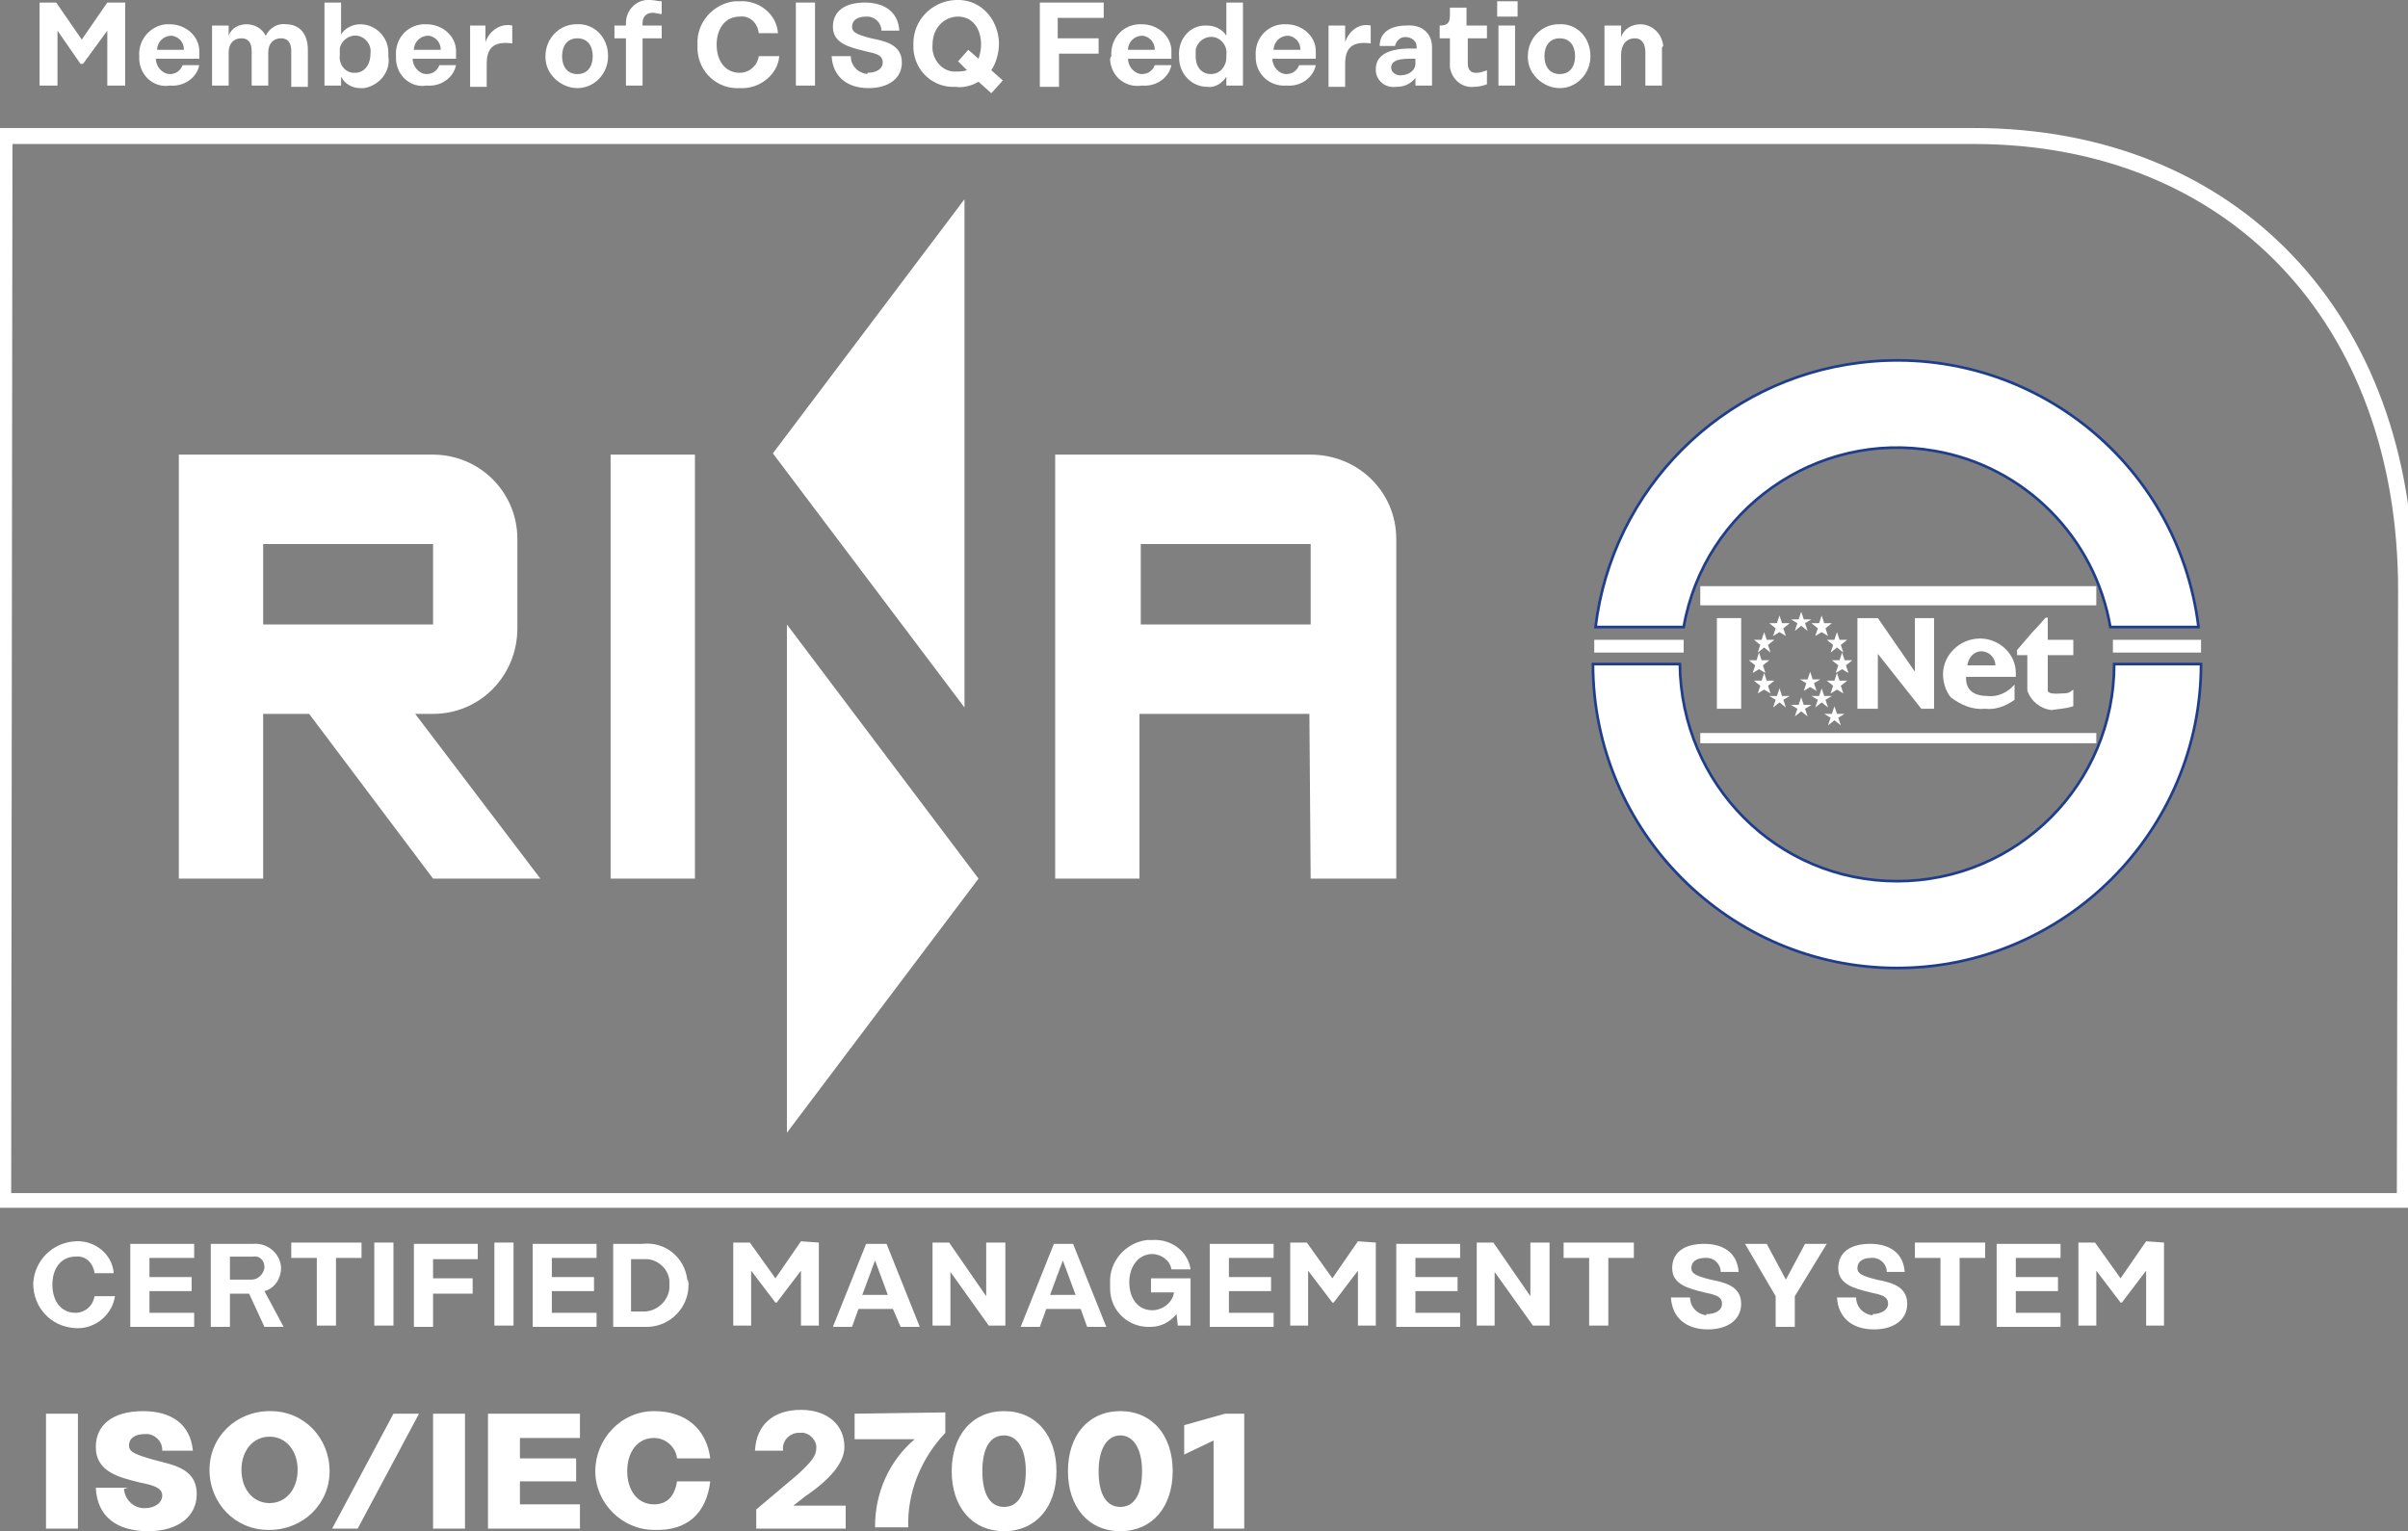 <?xml version="1.0" encoding="utf-8"?>
<!-- Generator: Adobe Illustrator 28.1.0, SVG Export Plug-In . SVG Version: 6.00 Build 0)  -->
<svg version="1.1" id="Grupo_4894" xmlns="http://www.w3.org/2000/svg" xmlns:xlink="http://www.w3.org/1999/xlink" x="0px" y="0px"
	 viewBox="0 0 188.5 119.9" style="enable-background:new 0 0 188.5 119.9;" xml:space="preserve">
<rect x="0" y="0" width="188.5" height="119.9" fill="#808080" stroke="none"/>
<style type="text/css">
	.st0{clip-path:url(#SVGID_00000044173988547713723140000016203215034730418325_);}
	.st1{fill:#FFFFFF;stroke:#FFFFFF;stroke-width:0.75;}
	.st2{fill:#FFFFFF;}
	.st3{fill-rule:evenodd;clip-rule:evenodd;fill:#FFFFFF;}
	.st4{fill:#FFFFFF;stroke:#1E3D8C;stroke-width:0.21;stroke-miterlimit:3.864;}
</style>
<g>
	<defs>
		<rect id="SVGID_1_" y="0" width="188.5" height="119.9"/>
	</defs>
	<clipPath id="SVGID_00000026863289108733728330000012326180487584149648_">
		<use xlink:href="#SVGID_1_"  style="overflow:visible;"/>
	</clipPath>
	<g id="Grupo_4893" style="clip-path:url(#SVGID_00000026863289108733728330000012326180487584149648_);">
		<path id="Trazado_9551" class="st1" d="M0.6,10.9h153.9c20.1,0,33.6,14.2,33.6,35.3l-0.1,47.6H0.5L0.6,10.9z M0.5,94.2L0.5,94.2
			l187.5,0v0h0.5l0.1-48c0-21.4-13.7-35.8-34.1-35.8H0.1L0,94.2H0.5z"/>
		<path id="Trazado_9552" class="st2" d="M75.5,15.6l-15,19.9l15,19.9V15.6z M61.6,88.7l15-19.9l-15-19.9L61.6,88.7z"/>
		<path id="Trazado_9553" class="st2" d="M102.6,68.8h6.7V42.2c0-3.7-3-6.6-6.7-6.6H82.6v33.2h6.6V55.9h13.3L102.6,68.8z
			 M102.6,48.9H89.3v-6.3h13.3V48.9z M47.8,68.8h6.6V35.6h-6.6V68.8z M42.3,68.8l-9.8-12.9h1.4c3.7,0,6.6-3,6.6-6.7v-7
			c0-3.7-3-6.6-6.6-6.6c0,0,0,0,0,0H14v33.2h6.6V55.9h3.6l9.7,12.9H42.3z M20.6,42.6h13.3v6.3H20.6V42.6z"/>
		<rect id="Rectángulo_3047" x="133.1" y="45.9" class="st2" width="31" height="1.5"/>
		<rect id="Rectángulo_3048" x="133.1" y="57.4" class="st2" width="31" height="0.8"/>
		<rect id="Rectángulo_3049" x="124.8" y="50.1" class="st2" width="7" height="1"/>
		<rect id="Rectángulo_3050" x="165.4" y="50.1" class="st2" width="6.9" height="1"/>
		<path id="Trazado_9554" class="st2" d="M134.4,55.5l0-7.1h1.9v7.1"/>
		<path id="Trazado_9555" class="st2" d="M145.4,55.5v-7.1h1.6l2.9,4.2v-4.2h1.5v7.1h-1l-3.4-4.3l0,4.3"/>
		<path id="Trazado_9556" class="st3" d="M157.7,53.6l0,1.2c-0.7,0.5-1.5,0.8-2.3,0.7c-1,0.1-1.9-0.3-2.7-0.9
			c-0.4-0.5-0.6-1.2-0.6-1.8c0-1.5,1.3-2.8,2.9-2.8c1.5,0,2.8,1.2,2.8,2.7c0,0.1,0,0.2,0,0.3h-3.9c0,0.4,0,1.5,1.7,1.5
			C156.4,54.6,157.2,54.2,157.7,53.6 M156.2,52.1c0-0.6-0.5-1.1-1.1-1.1c-0.6,0-1,0.5-1.1,1.1L156.2,52.1z"/>
		<path id="Trazado_9557" class="st2" d="M162.3,50.1v1.2h-2c0,0,0,2.3,0,2.7c0,0.1-0.1,0.4,1.1,0.3c0.6,0,0.6-0.1,0.9-0.3v1.3
			c-0.6,0.2-1.1,0.2-1.7,0.3c-0.9-0.1-1.6-0.7-1.9-1.5v-2.8h-0.8l0-0.4c0,0,0.6-0.7,1.2-1.4c0.4-0.4,1-1.1,1-1.1c0,0,0.2-0.1,0.2,0
			c0,0,0,1.7,0,1.7"/>
		<path id="Trazado_9558" class="st2" d="M138.6,54.3l-0.5-0.3l-0.5,0.3l0.2-0.6l-0.5-0.4h0.6l0.2-0.6l0.2,0.6h0.6l-0.5,0.4"/>
		<path id="Trazado_9559" class="st2" d="M138.2,52.7l-0.5-0.3l-0.5,0.3l0.2-0.6l-0.5-0.4h0.6l0.2-0.6l0.2,0.6h0.6l-0.5,0.4"/>
		<path id="Trazado_9560" class="st2" d="M138.6,51.1l-0.5-0.4l-0.5,0.4l0.2-0.6l-0.5-0.4h0.6l0.2-0.6l0.2,0.6h0.6l-0.5,0.4"/>
		<path id="Trazado_9561" class="st2" d="M139.8,49.8l-0.5-0.3l-0.5,0.3l0.2-0.6l-0.5-0.4h0.6l0.2-0.6l0.2,0.6h0.6l-0.5,0.4"/>
		<path id="Trazado_9562" class="st2" d="M141.5,49.4l-0.5-0.4l-0.5,0.4l0.2-0.6l-0.5-0.3h0.6l0.2-0.6l0.2,0.6h0.6l-0.5,0.3"/>
		<path id="Trazado_9563" class="st2" d="M139.8,55.4l-0.5-0.4l-0.5,0.4l0.2-0.6l-0.5-0.3h0.6l0.2-0.6l0.2,0.6h0.6l-0.5,0.3"/>
		<path id="Trazado_9564" class="st2" d="M141.5,56.1l-0.5-0.4l-0.5,0.4l0.2-0.6l-0.5-0.3h0.6l0.2-0.6l0.2,0.6h0.6l-0.5,0.3"/>
		<path id="Trazado_9565" class="st2" d="M143.3,54.3l0.5-0.3l0.5,0.3l-0.2-0.6l0.5-0.4H144l-0.2-0.6l-0.2,0.6H143l0.5,0.4"/>
		<path id="Trazado_9566" class="st2" d="M143.7,52.7l0.5-0.3l0.5,0.3l-0.2-0.6l0.5-0.4h-0.6l-0.2-0.6l-0.2,0.6h-0.6l0.5,0.4"/>
		<path id="Trazado_9567" class="st2" d="M143.3,51.1l0.5-0.4l0.5,0.4l-0.2-0.6l0.5-0.4H144l-0.2-0.6l-0.2,0.6H143l0.5,0.4"/>
		<path id="Trazado_9568" class="st2" d="M142.1,49.8l0.5-0.3l0.5,0.3l-0.2-0.6l0.5-0.4h-0.6l-0.2-0.6l-0.2,0.6h-0.6l0.5,0.4"/>
		<path id="Trazado_9569" class="st2" d="M142.1,55.4l0.5-0.4l0.5,0.4l-0.2-0.6l0.5-0.3h-0.6l-0.2-0.6l-0.2,0.6h-0.6l0.5,0.3"/>
		<path id="Trazado_9570" class="st2" d="M141.2,54.1l0.5-0.3l0.5,0.3l-0.2-0.6l0.5-0.3h-0.6l-0.2-0.6l-0.2,0.6h-0.6l0.5,0.3"/>
		<path id="Trazado_9571" class="st2" d="M143.1,56.8l0.5-0.4l0.5,0.4l-0.2-0.6l0.5-0.3h-0.6l-0.2-0.6l-0.2,0.6h-0.6l0.5,0.3"/>
		<path id="Trazado_9572" class="st2" d="M131.8,49.1c1.6-9.2,10.4-15.4,19.6-13.8c7.1,1.2,12.6,6.8,13.8,13.8h6.9
			c-1.6-13.1-13.5-22.3-26.5-20.7c-10.8,1.3-19.4,9.9-20.7,20.7"/>
		<path id="Trazado_9573" class="st2" d="M131.8,49.1c1.6-9.2,10.4-15.4,19.6-13.8c7.1,1.2,12.6,6.8,13.8,13.8h6.9
			c-1.6-13.1-13.5-22.3-26.5-20.7c-10.8,1.3-19.4,9.9-20.7,20.7H131.8z"/>
		<path id="Trazado_9574" class="st4" d="M131.8,49.1c1.6-9.2,10.4-15.4,19.6-13.8c7.1,1.2,12.6,6.8,13.8,13.8h6.9
			c-1.6-13.1-13.5-22.3-26.5-20.7c-10.8,1.3-19.4,9.9-20.7,20.7H131.8z"/>
		<path id="Trazado_9575" class="st2" d="M165.5,52c0,9.4-7.6,17-17,17c-9.4,0-16.9-7.6-17-17h-6.8c0,13.1,10.7,23.8,23.8,23.8
			c13.1,0,23.8-10.7,23.8-23.8"/>
		<path id="Trazado_9576" class="st2" d="M165.5,52c0,9.4-7.6,17-17,17c-9.4,0-16.9-7.6-17-17h-6.8c0,13.1,10.7,23.8,23.8,23.8
			c13.1,0,23.8-10.7,23.8-23.8H165.5z"/>
		<path id="Trazado_9577" class="st4" d="M165.5,52c0,9.4-7.6,17-17,17c-9.4,0-16.9-7.6-17-17h-6.8c0,13.1,10.7,23.8,23.8,23.8
			c13.1,0,23.8-10.7,23.8-23.8H165.5z"/>
		<path id="Trazado_9578" class="st2" d="M131.7,40.5c0-0.1,0.1-0.1,0.2-0.1c0,0,0,0,0,0c0.1,0.1,0.2,0.3,0.2,0.6
			c0,0.3-0.1,0.6-0.3,0.9c-0.2,0.4-0.6,0.7-1,0.8c-0.4,0.1-0.9,0.1-1.2-0.2c-0.4-0.2-0.7-0.6-0.8-1.1c-0.2-0.8,0.2-1.6,0.9-2
			c0.1-0.1,0.2-0.1,0.2-0.1c0.1,0,0.2,0.1,0.3,0.1c0,0,0.1,0.1,0.1,0.1c0.1,0.1,0.1,0.2,0.1,0.3c0,0-0.1,0.1-0.1,0.1
			c-0.1,0-0.2,0-0.3,0c-0.3,0-0.6,0.1-0.7,0.4c-0.1,0.2-0.2,0.5,0,0.8c0.1,0.3,0.4,0.6,0.6,0.7c0.3,0.2,0.7,0.3,1,0.3
			c0.3,0,0.5-0.2,0.6-0.4c0.2-0.2,0.2-0.6,0.1-0.8c0-0.1,0-0.2,0-0.2C131.7,40.6,131.7,40.5,131.7,40.5"/>
		<path id="Trazado_9579" class="st2" d="M133.7,37.1l0.5,0.6c0.1,0.1,0.2,0.2,0.3,0.2c0.1,0,0.3-0.1,0.4-0.2
			c0.1-0.1,0.2-0.2,0.3-0.4c0.1-0.1,0.1-0.2,0.1-0.4c0-0.1,0-0.1,0.1-0.2c0.1-0.1,0.1-0.1,0.2,0c0,0,0,0,0,0c0,0,0.1,0.1,0.1,0.2
			c0,0.1,0.1,0.1,0.1,0.2c0,0.1,0,0.1-0.1,0.2l-1.6,1.5c0,0-0.1,0.1-0.1,0.1c0,0-0.1,0-0.1,0c0,0,0-0.1,0-0.1l0,0c0,0,0-0.1,0-0.1
			c0,0,0-0.1-0.1-0.1c0,0,0,0,0-0.1c0,0-0.1-0.1-0.1-0.1l-1.3-1.4c0,0,0,0-0.1-0.1s0,0,0,0c0,0-0.1-0.1-0.1-0.1c0,0-0.1,0-0.1,0l0,0
			c-0.1,0-0.1,0-0.1,0c0,0,0-0.1,0-0.1c0,0,0-0.1,0.1-0.1l1.6-1.4c0.1-0.1,0.2-0.1,0.2-0.1c0.1,0,0.1,0.1,0.2,0.2
			c0.1,0,0.1,0.1,0.1,0.1c0.1,0.1,0.1,0.2,0,0.3c-0.1,0-0.2,0.1-0.2,0c-0.1,0-0.2,0-0.3,0c-0.1,0.1-0.3,0.2-0.4,0.3
			c-0.1,0.1-0.2,0.2-0.2,0.3c0,0.1,0,0.1,0.1,0.2l0.5,0.5l0.5-0.5c0.1-0.1,0.1-0.1,0.1-0.2c0-0.1,0-0.1,0.1-0.2c0,0,0.1,0,0.1,0
			c0.1,0,0.1,0.1,0.2,0.2c0.1,0.1,0.1,0.1,0.2,0.2c0,0,0,0.1,0,0.1c0,0-0.1,0.1-0.2,0c-0.1,0-0.2,0-0.2,0.1"/>
		<path id="Trazado_9580" class="st3" d="M138,34.1l0.3,0.4c0,0,0,0,0,0.1c0,0,0,0.1,0.1,0.1l0.1,0.1c0,0,0,0.1,0.1,0.1
			c0,0,0.1,0,0.1,0h0c0.1,0,0.1,0,0.1,0.1c0,0,0,0.1,0,0.1c0,0,0,0.1-0.1,0.1l-0.6,0.4c-0.1,0-0.1,0.1-0.2,0.1c-0.1,0-0.1,0-0.2-0.1
			c0,0,0-0.1,0-0.1l0,0c0,0,0-0.1,0-0.1c0,0,0-0.1,0-0.1c0,0,0,0,0,0s0-0.1,0-0.1l-1-1.6c0,0,0-0.1-0.1-0.1l0,0c0,0,0-0.1-0.1-0.1
			c0,0-0.1,0-0.1,0h-0.1c-0.1,0-0.1,0-0.1-0.1c0,0,0-0.1,0-0.1c0,0,0-0.1,0.1-0.1l1.4-0.8c0.2-0.1,0.4-0.2,0.7-0.2
			c0.3,0,0.5,0.1,0.6,0.3c0.1,0.2,0.1,0.4,0.1,0.5c0,0.2-0.1,0.3-0.2,0.5c0.4,0.1,0.7,0.3,1.1,0.6c0.1,0,0.1,0.1,0.2,0.1
			c0.1,0,0.1,0,0.2,0c0,0,0.1,0,0.1,0.1c0,0,0,0.1,0,0.2c-0.1,0-0.1,0.1-0.2,0.1l-0.5,0.3c-0.1,0-0.1,0.1-0.2,0.1
			c-0.1,0-0.2,0-0.2,0c0,0,0,0,0-0.1c0,0,0-0.1,0-0.1c0,0,0-0.1,0-0.1c-0.1-0.1-0.1-0.1-0.2-0.2c-0.2-0.2-0.5-0.3-0.8-0.4
			C138.3,33.9,138.1,33.9,138,34.1 M137.4,33l0.5,0.8c0.6-0.4,0.7-0.7,0.5-1.1c-0.1-0.1-0.2-0.2-0.3-0.2c-0.2,0-0.3,0-0.5,0.1
			c-0.1,0-0.2,0.1-0.2,0.2C137.3,32.8,137.3,32.9,137.4,33"/>
		<path id="Trazado_9581" class="st2" d="M143.7,30.4l0.5,2c0,0.1,0,0.2,0.1,0.2c0,0,0.1,0.1,0.1,0.1l0,0c0.1,0,0.1,0,0.1,0.1
			c0,0,0,0.1,0,0.1c0,0-0.1,0.1-0.1,0.1l-0.6,0.1c-0.1,0-0.2,0.1-0.3,0.1c-0.1,0-0.1,0-0.1-0.1c0-0.1,0-0.1,0-0.1l0,0
			c0,0,0.1-0.1,0.1-0.1c0,0,0-0.1,0-0.1c0,0,0,0,0-0.1c0,0,0-0.1,0-0.1l-0.5-2c0,0,0-0.1,0-0.1c0,0-0.1,0-0.1,0
			c-0.2,0-0.3,0.2-0.4,0.3c0,0.1-0.1,0.1-0.1,0.2c0,0-0.1,0-0.1,0.1c0,0-0.1,0-0.1,0c0,0-0.1-0.1-0.1-0.1c0-0.1,0-0.3,0-0.4
			c0-0.1,0-0.1,0-0.2c0,0,0.1-0.1,0.1-0.1l2.2-0.6c0.1,0,0.1,0,0.2,0c0,0.1,0.1,0.1,0.1,0.2c0,0.1,0.1,0.1,0.1,0.2c0,0,0,0.1,0,0.1
			c0,0-0.1,0.1-0.1,0.1c0,0-0.1,0-0.1,0c0,0-0.1-0.1-0.2-0.1c-0.1-0.1-0.3-0.1-0.5,0C143.7,30.2,143.7,30.3,143.7,30.4
			C143.7,30.4,143.7,30.4,143.7,30.4"/>
		<path id="Trazado_9582" class="st2" d="M148.6,31.9c0,0.1,0,0.2,0,0.2c0,0,0.1,0.1,0.1,0.1l0,0c0.1,0,0.1,0.1,0.1,0.1
			c0,0,0,0.1,0,0.1c0,0-0.1,0-0.1,0l-0.6,0c-0.2,0-0.3,0-0.3,0c-0.1,0-0.2-0.1-0.2-0.1c0-0.1,0-0.1,0.1-0.1l0,0
			c0.1,0,0.1-0.1,0.1-0.2c0,0,0,0,0-0.1c0,0,0-0.1,0-0.1l-0.1-1.9c0,0,0-0.1,0-0.1s0-0.1,0-0.1c0,0,0-0.1,0-0.1c0,0-0.1,0-0.1-0.1
			l0,0c-0.1,0-0.1-0.1-0.1-0.1c0-0.1,0-0.1,0.1-0.1c0.1,0,0.2,0,0.3,0l0.6,0c0,0,0.1,0,0.1,0c0,0,0.1,0.1,0.1,0.1
			c0,0.1,0,0.1-0.1,0.1l0,0c0,0-0.1,0-0.1,0.1c0,0,0,0.1,0,0.1c0,0,0,0,0,0.1c0,0,0,0.1,0,0.1"/>
		<path id="Trazado_9583" class="st2" d="M152.7,31.5l-0.2,0.8c0,0.1,0,0.2,0,0.3c0,0,0,0.1,0.1,0.1l0,0c0,0,0.1,0.1,0.1,0.1
			c0,0,0,0.1-0.1,0.1c0,0-0.1,0-0.1,0l-0.7-0.2c-0.1,0-0.1,0-0.2-0.1c-0.1,0-0.1-0.1-0.1-0.2c0-0.1,0.1-0.1,0.1-0.1l0,0
			c0,0,0.1,0,0.1,0c0,0,0-0.1,0-0.1c0,0,0,0,0-0.1c0,0,0-0.1,0-0.1l0.5-1.8c0,0,0-0.1,0-0.1s0-0.1,0-0.1c0,0,0-0.1,0-0.1
			c0,0,0-0.1-0.1-0.1l0,0c0,0-0.1-0.1,0-0.1c0,0,0-0.1,0.1-0.1c0,0,0.1,0,0.1,0l1.9,0.5c0.1,0,0.2,0.1,0.2,0.1c0,0.1,0,0.2,0,0.3
			c0,0.1,0,0.2,0,0.2c0,0.1-0.1,0.1-0.2,0.1c0,0-0.1-0.1-0.1-0.2c-0.1-0.1-0.1-0.2-0.2-0.3c-0.1-0.1-0.3-0.1-0.4-0.2
			c-0.1,0-0.2-0.1-0.4,0c-0.1,0-0.1,0.1-0.1,0.2l-0.2,0.8l0.7,0.2c0.1,0,0.2,0,0.2,0c0,0,0.1,0,0.2,0c0.1,0,0.1,0.1,0.1,0.3
			c0,0.1-0.1,0.2-0.1,0.3c0,0-0.1,0.1-0.1,0c0,0-0.1,0-0.1-0.1c0-0.1-0.1-0.1-0.2-0.1"/>
		<path id="Trazado_9584" class="st2" d="M157.2,33.9c0,0.1-0.1,0.1-0.1,0.2c0,0,0,0.1,0.1,0.1l0,0c0,0,0,0.1,0,0.1
			c0,0-0.1,0.1-0.1,0.1c0,0-0.1,0-0.1,0l-0.5-0.3c-0.2-0.1-0.3-0.1-0.3-0.2c-0.1,0-0.1-0.1-0.1-0.2c0-0.1,0.1-0.1,0.1-0.1l0,0
			c0.1,0,0.2,0,0.2-0.1l0,0c0,0,0-0.1,0-0.1l0.8-1.7c0,0,0-0.1,0-0.1l0-0.1c0,0,0-0.1,0-0.1c0,0,0-0.1,0-0.1l0,0c0,0,0-0.1,0-0.1
			c0,0,0.1-0.1,0.1-0.1c0.1,0,0.2,0.1,0.3,0.1l0.6,0.3c0,0,0.1,0.1,0.1,0.1c0,0,0,0.1,0,0.1c0,0-0.1,0.1-0.1,0.1h0c0,0-0.1,0-0.1,0
			c0,0-0.1,0.1-0.1,0.1c0,0,0,0,0,0.1c0,0,0,0.1,0,0.1"/>
		<path id="Trazado_9585" class="st2" d="M161,35.1l-0.5,0.6c-0.1,0.2-0.2,0.3-0.1,0.3s0.1,0.2,0.3,0.3c0.1,0.1,0.3,0.2,0.4,0.3
			c0.1,0,0.3,0,0.4,0c0.1,0,0.1,0,0.2,0c0.1,0,0.1,0.1,0,0.2c0,0,0,0,0,0c-0.1,0.1-0.1,0.1-0.2,0.2c0,0-0.1,0.1-0.2,0.1
			c-0.1,0-0.1,0-0.2-0.1l-1.8-1.3c0,0-0.1-0.1-0.1-0.1c0,0,0-0.1,0-0.1c0,0,0.1-0.1,0.1,0l0.1,0c0,0,0.1,0,0.1,0c0,0,0.1,0,0.1-0.1
			c0,0,0,0,0,0c0,0,0-0.1,0.1-0.1l1.1-1.5c0,0,0-0.1,0.1-0.1s0,0,0-0.1c0,0,0-0.1,0.1-0.1c0,0,0-0.1,0-0.1l0,0c0,0,0-0.1,0-0.1
			c0,0,0.1-0.1,0.1-0.1c0,0,0.1,0,0.1,0l1.7,1.3c0.1,0.1,0.1,0.1,0.1,0.2c0,0.1-0.1,0.2-0.1,0.2c0,0.1-0.1,0.1-0.1,0.1
			c-0.1,0.1-0.2,0.1-0.2,0.1c-0.1-0.1-0.1-0.1-0.1-0.2c0-0.1,0-0.2-0.1-0.3c-0.1-0.1-0.2-0.2-0.3-0.3c-0.1-0.1-0.2-0.1-0.3-0.2
			c-0.1,0-0.1,0-0.2,0.1l-0.4,0.5l0.6,0.4c0.1,0,0.1,0.1,0.2,0.1c0.1,0,0.1,0,0.2,0c0,0,0.1,0.1,0.1,0.1c0,0.1-0.1,0.2-0.1,0.2
			c-0.1,0.1-0.2,0.2-0.2,0.2c0,0-0.1,0-0.1,0c0,0-0.1-0.1-0.1-0.2c0-0.1-0.1-0.1-0.1-0.2"/>
		<path id="Trazado_9586" class="st3" d="M165.7,37.3l0.8,1.1c0.3,0.4,0.5,0.8,0.4,1.3c0,0.4-0.3,0.8-0.6,1
			c-0.6,0.5-1.6,0.5-2.1-0.2c0,0-0.1-0.1-0.1-0.2l-0.9-1.2c-0.1-0.1-0.1-0.2,0-0.2c0,0,0.1,0,0.2,0l0,0c0,0,0.1,0,0.1,0
			c0,0,0.1,0,0.1-0.1l0.1-0.1l0.1-0.1c0,0,0,0,0.1,0l1.3-0.9c0,0,0,0,0.1,0c0,0,0.1,0,0.1-0.1l0.1-0.1c0,0,0.1,0,0.1-0.1
			c0,0,0-0.1,0-0.1l0,0c0-0.1,0-0.1,0.1-0.1C165.6,37.2,165.7,37.2,165.7,37.3 M165.7,38.4l-1.5,1.1c-0.1,0.1-0.2,0.1-0.2,0.2
			c0,0.1,0,0.2,0.1,0.3c0.2,0.2,0.4,0.4,0.7,0.4c0.3,0,0.7-0.1,0.9-0.3c0.3-0.2,0.5-0.5,0.6-0.8c0.1-0.3,0-0.6-0.2-0.9
			c-0.1-0.1-0.1-0.2-0.2-0.2S165.9,38.3,165.7,38.4"/>
		<path id="Trazado_9587" class="st3" d="M128.4,57.8L128.4,57.8c0.2,0,0.4,0.1,0.7,0.1c-0.1,0,0.3,0,1,0.1c0.1,0,0.2,0.1,0.2,0.1
			l0.2,0.6c0,0.1,0,0.1,0,0.2c0,0.1,0,0.1-0.1,0.1c-0.1,0-0.1,0-0.2-0.1c0-0.1-0.1-0.1-0.2-0.1l-0.1,0l-0.1,0c0,0,0,0-0.1,0
			l-1.6,0.5c0,0-0.1,0-0.1,0c0,0,0,0-0.1,0c-0.1,0-0.1,0.1-0.1,0.2l0,0.1c0,0.1,0,0.1-0.1,0.1c0,0-0.1,0-0.1,0c0,0-0.1-0.1-0.1-0.1
			l-0.2-0.6c-0.1-0.2-0.1-0.3-0.1-0.3c0-0.1,0-0.1,0.1-0.1c0.1,0,0.1,0,0.1,0l0,0c0,0,0.1,0,0.1,0.1c0,0,0.1,0,0.1,0c0,0,0,0,0.1,0
			l0.1,0l0.1,0l1.5-0.4l-0.1,0c0,0-0.1,0-0.2,0c-0.4,0-0.6-0.1-0.8-0.1l-0.9-0.1c0,0,0,0,0,0c-0.1,0-0.1,0-0.2-0.1
			c0,0-0.1-0.1-0.1-0.2c0-0.1,0-0.1,0-0.2c0-0.1,0.1-0.1,0.1-0.1c0.3-0.2,0.5-0.4,0.6-0.5l0.8-0.7l-1.5,0.4c-0.1,0-0.2,0.1-0.3,0.1
			c-0.1,0-0.1,0.1-0.1,0.1c0,0.1,0,0.1,0,0.2c0,0,0,0-0.1,0.1c-0.1,0-0.1,0-0.2-0.1l-0.1-0.4c0-0.1-0.1-0.2-0.1-0.2
			c0-0.1,0-0.1,0.1-0.2s0.1,0,0.2,0.1c0,0,0.1,0.1,0.1,0.1c0,0,0.1,0,0.2,0l0.1,0l0.1,0l1.7-0.5c0.1,0,0.1,0,0.1-0.1
			c0,0,0-0.1,0-0.2c0-0.1,0-0.1,0.1-0.1s0.1,0,0.2,0.1c0,0,0,0.1,0,0.1l0.1,0.5c0,0.1,0.1,0.2,0,0.3c0,0-0.1,0.1-0.2,0.2l-0.2,0.1
			l-0.2,0.2c0,0-0.2,0.1-0.4,0.3C128.8,57.5,128.6,57.6,128.4,57.8"/>
		<path id="Trazado_9588" class="st3" d="M129.8,61.9l-0.5-1c0,0-0.1,0-0.1,0c-0.2,0-0.3,0-0.5,0.1c-0.1,0-0.1,0.1-0.1,0.2
			c0,0.1,0,0.1-0.1,0.1c-0.1,0-0.1,0-0.2,0c0,0-0.1-0.1-0.1-0.1l-0.2-0.3c-0.1-0.1-0.1-0.2,0-0.3c0.1,0,0.1,0,0.2,0c0,0,0.1,0,0.2,0
			c0,0,0.2,0,0.5-0.1c0.6-0.1,1.1-0.2,1.7-0.2c0.2,0,0.4,0,0.6,0c0.1,0,0.1,0.1,0.2,0.2c0,0.1,0.1,0.1,0.1,0.2c0,0.1,0,0.1-0.1,0.2
			c-0.1,0.1-0.1,0.2-0.2,0.3c-0.4,0.5-0.8,1-1.2,1.4c-0.1,0.1-0.2,0.2-0.3,0.3c0,0-0.1,0.1-0.1,0.2c0,0.1,0,0.1-0.1,0.1
			c-0.1,0-0.1,0-0.2-0.1c0,0-0.1-0.1-0.1-0.1l-0.2-0.5c0-0.1-0.1-0.1-0.1-0.2c0-0.1,0-0.2,0-0.2c0.1,0,0.1,0,0.2,0c0,0,0.1,0,0.1,0
			c0,0,0,0,0,0l0.1-0.1L129.8,61.9C129.7,62,129.8,62,129.8,61.9 M129.6,60.9l0.4,0.8c0.3-0.3,0.5-0.6,0.8-0.9
			C130.5,60.8,130.1,60.8,129.6,60.9"/>
		<path id="Trazado_9589" class="st2" d="M132.1,65.2l1.1-0.7c0.1,0,0.1-0.1,0.2-0.1c0-0.1,0-0.1,0-0.2c0-0.1,0-0.1,0.1-0.1
			c0.1-0.1,0.2,0,0.2,0.1l0.2,0.4c0.1,0.1,0.1,0.2,0,0.3c0,0,0,0-0.1,0c0,0-0.1,0-0.1-0.1c0,0-0.1,0-0.1,0c-0.1,0-0.1,0.1-0.2,0.1
			l-1.8,1.3c-0.1,0-0.1,0.1-0.2,0.1c-0.1,0-0.1-0.1-0.2-0.2c0-0.1-0.1-0.1-0.1-0.2c0.1-0.2,0.1-0.3,0.2-0.5c0.1-0.4,0.3-0.8,0.5-1.4
			c0-0.1,0.1-0.3,0.2-0.7l-1.4,0.9c-0.1,0-0.1,0.1-0.2,0.2c0,0.1,0,0.1,0,0.2c0,0.1,0,0.1,0,0.2c-0.1,0.1-0.2,0-0.3-0.1l-0.3-0.4
			c-0.1-0.1-0.1-0.2,0-0.3c0,0,0.1,0,0.1,0c0.1,0,0.1,0.1,0.1,0.1c0,0,0.1,0,0.1,0c0.1,0,0.1-0.1,0.2-0.1l1.4-1
			c0.1-0.1,0.2-0.1,0.2-0.2c0-0.1,0-0.2,0-0.2c0-0.1,0-0.1,0.1-0.2c0.1-0.1,0.2,0,0.2,0.1l0.2,0.3l0.2,0.2c0,0,0,0.1,0.1,0.1
			c0,0,0,0.1,0,0.1c0,0.1-0.1,0.4-0.3,0.9c0,0.1,0,0.1-0.1,0.2l-0.1,0.2C132.3,64.6,132.2,64.9,132.1,65.2"/>
		<path id="Trazado_9590" class="st3" d="M134.2,67.6l-0.8-0.8l-0.1,0.1c-0.1,0.1-0.3,0.1-0.4,0.2c0,0-0.1,0.1,0,0.2
			c0,0.1,0,0.1,0,0.2c0,0-0.1,0-0.2,0c0,0-0.1-0.1-0.1-0.1l-0.2-0.2c-0.1-0.1-0.2-0.2-0.1-0.3c0,0,0.1-0.1,0.2,0c0.1,0,0.1,0,0.2,0
			c0,0,0.2-0.1,0.5-0.2c0.5-0.3,1-0.5,1.6-0.7c0.2-0.1,0.4-0.1,0.6-0.2c0.1,0,0.1,0,0.2,0.1c0.1,0,0.1,0.1,0.1,0.2
			c0,0.1,0,0.1,0,0.2c0,0.1-0.1,0.2-0.1,0.4c-0.2,0.6-0.4,1.2-0.7,1.7c-0.1,0.2-0.1,0.3-0.2,0.4c0,0.1,0,0.1,0,0.2
			c0,0.1,0,0.1,0,0.1c0,0-0.1,0-0.2,0c0,0-0.1-0.1-0.1-0.1l-0.4-0.4c0,0-0.1-0.1-0.1-0.1c-0.1-0.1-0.1-0.1,0-0.2c0,0,0.1,0,0.2,0
			c0,0,0.1,0,0.1,0c0,0,0,0,0-0.1L134,68L134.2,67.6C134.2,67.7,134.2,67.6,134.2,67.6 M133.6,66.6l0.7,0.6c0.2-0.4,0.3-0.7,0.4-1.1
			C134.4,66.3,134,66.5,133.6,66.6"/>
		<path id="Trazado_9591" class="st2" d="M137.3,69.7L137.3,69.7c-0.2-0.1-0.2-0.2-0.2-0.3s0.2-0.1,0.4,0c0.1,0.1,0.2,0.2,0.4,0.3
			l0.2,0.1c0.1,0.1,0.2,0.1,0.3,0.2c0,0,0,0.1,0,0.1c0,0.1-0.1,0.1-0.1,0.1c-0.1,0.1-0.1,0.2-0.2,0.3c-0.1,0.1-0.1,0.2-0.2,0.3
			c0,0,0,0.1,0,0.1c-0.1,0.1-0.3,0.1-0.6,0.1c-0.3-0.1-0.6-0.2-0.9-0.3c-0.4-0.2-0.7-0.6-0.8-1c-0.1-0.4,0-0.8,0.2-1.2
			c0.2-0.4,0.6-0.6,1-0.7c0.5-0.1,0.9,0,1.3,0.3c0.2,0.1,0.3,0.3,0.5,0.4c0.1,0.1,0.2,0.3,0.2,0.4c0,0.1,0,0.1,0,0.2
			c0,0.1-0.1,0.1-0.1,0.3s-0.2,0.1-0.2,0.1c-0.1,0-0.1-0.1-0.1-0.2c0-0.2,0-0.3,0-0.5c-0.1-0.2-0.2-0.3-0.3-0.4
			c-0.2-0.2-0.5-0.2-0.8-0.1c-0.3,0.1-0.6,0.3-0.7,0.6c-0.2,0.3-0.3,0.6-0.3,0.9c0,0.3,0.1,0.5,0.4,0.6c0.1,0.1,0.3,0.1,0.5,0.1
			c0.2-0.1,0.3-0.2,0.4-0.4c0.1-0.1,0.1-0.2,0.1-0.3C137.5,69.8,137.4,69.7,137.3,69.7"/>
		<path id="Trazado_9592" class="st2" d="M139.9,70.8l-0.3,0.7c-0.1,0.1-0.1,0.2-0.1,0.3c0.1,0.1,0.2,0.2,0.3,0.2
			c0.1,0.1,0.3,0.1,0.5,0.1c0.1,0,0.3,0,0.4-0.1c0.1,0,0.1,0,0.2,0c0.1,0,0.1,0.1,0.1,0.2c0,0,0,0,0,0c0,0.1-0.1,0.1-0.1,0.2
			c0,0.1-0.1,0.1-0.1,0.2c0,0-0.1,0-0.2,0l-1.9-0.9c0,0-0.1,0-0.1-0.1c0,0,0-0.1,0-0.1c0,0,0.1-0.1,0.1-0.1h0c0,0,0.1,0,0.1,0
			c0,0,0-0.1,0.1-0.1c0,0,0,0,0-0.1l0-0.1l0.7-1.7c0,0,0-0.1,0-0.1c0,0,0,0,0-0.1c0,0,0-0.1,0-0.1c0,0,0-0.1-0.1-0.1l0,0
			c0-0.1,0-0.1,0-0.2c0,0,0,0,0.1,0c0,0,0.1,0,0.1,0l1.9,0.8c0.1,0,0.2,0.1,0.2,0.2c0,0.1,0,0.2-0.1,0.2c0,0.1,0,0.1,0,0.1
			c0,0.1-0.1,0.2-0.2,0.1c-0.1,0-0.1-0.1-0.1-0.2c0-0.1-0.1-0.2-0.2-0.2c-0.1-0.1-0.3-0.2-0.4-0.2c-0.1-0.1-0.2-0.1-0.4-0.1
			c-0.1,0-0.1,0.1-0.2,0.2l-0.3,0.6l0.6,0.3c0.1,0,0.1,0,0.2,0c0.1,0,0.1,0,0.2,0c0,0,0.1,0.1,0.1,0.1c0,0.1,0,0.2-0.1,0.2
			c0,0.1-0.1,0.2-0.1,0.2c0,0-0.1,0-0.1,0c0,0-0.1-0.1-0.1-0.1c0-0.1-0.1-0.1-0.2-0.1"/>
		<path id="Trazado_9593" class="st3" d="M143.6,72.3L143.6,72.3c0.1-0.2,0.3-0.4,0.4-0.6c0,0,0.2-0.2,0.6-0.9
			c0.1-0.1,0.1-0.1,0.2-0.1l0.6,0.1c0.1,0,0.1,0,0.2,0.1c0,0,0.1,0.1,0,0.1c0,0.1-0.1,0.1-0.2,0.1c-0.1,0-0.1,0.1-0.2,0.2l0,0.1
			c0,0,0,0.1,0,0.1s0,0.1,0,0.1l-0.4,1.6c0,0,0,0.1,0,0.1c0,0,0,0.1,0,0.1c0,0.1,0,0.1,0.1,0.2l0,0c0,0,0.1,0.1,0.1,0.1
			c0,0,0,0.1-0.1,0.1c0,0-0.1,0-0.1,0l-0.6-0.1c-0.1,0-0.2,0-0.3-0.1c-0.1,0-0.1-0.1-0.1-0.1c0-0.1,0.1-0.1,0.1-0.1l0,0
			c0,0,0.1,0,0.1-0.1c0,0,0-0.1,0-0.1c0,0,0,0,0-0.1c0,0,0-0.1,0-0.1l0-0.2l0.3-1.5l-0.1,0.1c0,0-0.1,0.1-0.1,0.1
			c-0.2,0.3-0.3,0.5-0.4,0.7l-0.5,0.7c0,0,0,0,0,0c0,0.1-0.1,0.1-0.1,0.1c-0.1,0-0.1,0-0.2,0c-0.1,0-0.1,0-0.2-0.1
			c0-0.1-0.1-0.1-0.1-0.2c-0.1-0.3-0.1-0.6-0.1-0.8l-0.2-1.1l-0.4,1.5c0,0.1,0,0.2-0.1,0.3c0,0.1,0,0.1,0.1,0.1c0,0,0.1,0.1,0.1,0.1
			c0,0,0,0.1,0,0.1c0,0.1-0.1,0.1-0.2,0.1l-0.4-0.1c-0.1,0-0.2,0-0.2-0.1c-0.1,0-0.1-0.1-0.1-0.2c0-0.1,0.1-0.1,0.2-0.1
			c0.1,0,0.1,0,0.1-0.1c0,0,0-0.1,0-0.2l0,0l0-0.1l0.4-1.7c0-0.1,0-0.1,0-0.2c0,0-0.1-0.1-0.1-0.1c-0.1,0-0.1-0.1-0.1-0.1
			c0-0.1,0.1-0.1,0.2-0.1c0,0,0.1,0,0.1,0l0.5,0.1c0.1,0,0.2,0,0.3,0.1c0,0.1,0.1,0.2,0.1,0.2l0,0.2l0,0.2c0,0.1,0,0.2,0.1,0.5
			C143.6,71.8,143.6,72,143.6,72.3"/>
		<path id="Trazado_9594" class="st2" d="M147.1,72.6l-0.1,0.8c0,0.2,0,0.3,0.1,0.3c0.1,0.1,0.3,0.1,0.4,0.1c0.2,0,0.3,0,0.5,0
			c0.1,0,0.2-0.1,0.3-0.2c0-0.1,0.1-0.1,0.2-0.1c0.1,0,0.1,0.1,0.2,0.1c0,0,0,0,0,0c0,0.1,0,0.2,0,0.2c0,0.1,0,0.1-0.1,0.2
			c0,0.1-0.1,0.1-0.2,0.1l-2.1-0.1c0,0-0.1,0-0.1-0.1c0,0,0-0.1,0-0.1c0-0.1,0-0.1,0.1-0.1l0,0c0,0,0.1,0,0.1-0.1c0,0,0-0.1,0-0.1
			c0,0,0,0,0-0.1c0,0,0-0.1,0-0.1l0.1-1.8c0,0,0-0.1,0-0.1v-0.1c0,0,0-0.1,0-0.1c0,0-0.1-0.1-0.1-0.1l0,0c0,0-0.1-0.1-0.1-0.1
			c0,0,0-0.1,0.1-0.1c0,0,0.1,0,0.1,0l2,0.1c0.1,0,0.2,0,0.2,0.1c0,0.1,0,0.2,0,0.2v0.1c0,0.1-0.1,0.2-0.2,0.2
			c-0.1,0-0.1-0.1-0.2-0.1c-0.1-0.1-0.1-0.1-0.2-0.2c-0.1,0-0.3-0.1-0.4-0.1c-0.1,0-0.2,0-0.4,0c-0.1,0-0.1,0.1-0.1,0.2l0,0.7l0.7,0
			c0.1,0,0.2,0,0.2-0.1c0,0,0.1-0.1,0.2-0.1c0,0,0.1,0,0.1,0.1c0,0.1,0,0.2,0,0.2c0,0.1,0,0.2,0,0.3c0,0-0.1,0.1-0.1,0.1
			c-0.1,0-0.1,0-0.1-0.1c-0.1-0.1-0.1-0.1-0.2-0.1"/>
		<path id="Trazado_9595" class="st2" d="M151.8,72.7l-0.2-1.3c0-0.1,0-0.1-0.1-0.2c0,0-0.1-0.1-0.2-0.1c-0.1,0-0.1-0.1-0.1-0.1
			c0-0.1,0-0.1,0.2-0.2l0.4-0.1c0.1,0,0.2,0,0.2,0.1c0,0,0,0.1,0,0.1c0,0-0.1,0.1-0.1,0.1c0,0-0.1,0.1-0.1,0.1c0,0.1,0,0.1,0,0.2
			l0.4,2.2c0,0.1,0,0.2,0,0.2c-0.1,0.1-0.1,0.1-0.2,0.1c-0.1,0-0.1,0-0.2,0c-0.1-0.1-0.3-0.2-0.4-0.4c-0.3-0.3-0.6-0.6-1-1.1
			c-0.1-0.1-0.3-0.2-0.5-0.5l0.3,1.6c0,0.1,0,0.2,0.1,0.2c0,0,0.1,0.1,0.2,0.1c0.1,0,0.1,0.1,0.1,0.1c0,0.1-0.1,0.2-0.2,0.2
			l-0.4,0.1c-0.1,0-0.2,0-0.2-0.1c0,0,0-0.1,0-0.1c0,0,0.1-0.1,0.1-0.1c0,0,0.1-0.1,0.1-0.1c0-0.1,0-0.2,0-0.2l-0.3-1.7
			c0-0.1,0-0.2-0.1-0.3c-0.1,0-0.1-0.1-0.2-0.1c-0.1,0-0.1-0.1-0.1-0.1c0-0.1,0.1-0.2,0.2-0.2l0.3-0.1l0.3,0c0,0,0.1,0,0.1,0
			c0,0,0.1,0,0.1,0.1c0.1,0.1,0.3,0.3,0.7,0.7c0,0,0.1,0.1,0.2,0.2l0.2,0.2L151.8,72.7"/>
		<path id="Trazado_9596" class="st2" d="M154.1,70.8l0.5,1.9c0,0.1,0,0.1,0.1,0.2c0,0,0.1,0.1,0.1,0.1l0,0c0.1,0,0.1,0,0.1,0.1
			c0,0,0,0.1,0,0.1c0,0-0.1,0.1-0.1,0.1l-0.6,0.1c-0.2,0-0.3,0.1-0.3,0.1c-0.1,0-0.1,0-0.1-0.1c0-0.1,0-0.1,0-0.1l0,0
			c0,0,0.1-0.1,0.1-0.1c0,0,0-0.1,0-0.1c0,0,0,0,0-0.1s0-0.1,0-0.1l-0.5-1.9c0,0,0-0.1,0-0.1c0,0-0.1,0-0.1,0
			c-0.2,0-0.3,0.2-0.4,0.3c0,0.1-0.1,0.1-0.1,0.2c0,0-0.1,0-0.1,0.1c0,0-0.1,0-0.1,0c0,0-0.1,0-0.1-0.1c0-0.1,0-0.2,0-0.4
			c0-0.1,0-0.1,0-0.2c0,0,0.1-0.1,0.1-0.1l2.2-0.5c0.1,0,0.1,0,0.2,0c0,0.1,0.1,0.1,0.1,0.2c0,0.1,0.1,0.1,0.1,0.2c0,0,0,0.1,0,0.1
			c0,0-0.1,0.1-0.1,0.1c0,0-0.1,0-0.1,0c0,0-0.1-0.1-0.2-0.1c-0.1-0.1-0.3-0.1-0.5,0c0,0-0.1,0-0.1,0.1
			C154.1,70.7,154.1,70.7,154.1,70.8"/>
		<path id="Trazado_9597" class="st2" d="M157.4,71.3c0.1,0,0.2,0,0.3,0c0.1,0.1,0.3,0.1,0.4,0.2c0.2,0,0.4,0,0.5-0.1
			c0.1-0.1,0.3-0.2,0.4-0.3c0.1-0.1,0.1-0.3,0-0.4c-0.1-0.1-0.2-0.2-0.3-0.2c-0.2,0-0.4,0-0.6,0.1c-0.7,0.2-1.1,0.1-1.3-0.3
			c-0.1-0.2-0.1-0.5,0-0.8c0.1-0.3,0.4-0.5,0.7-0.7c0.2-0.1,0.4-0.2,0.7-0.2c0.1,0,0.2,0,0.3,0c0.1,0.1,0.2,0.2,0.2,0.3
			c0.1,0.1,0,0.2,0,0.2c-0.1,0-0.2,0-0.2,0c-0.1-0.1-0.3-0.2-0.4-0.2c-0.1,0-0.3,0-0.4,0.1c-0.1,0.1-0.2,0.2-0.3,0.3
			c-0.1,0.1-0.1,0.2,0,0.3c0.1,0.1,0.2,0.2,0.4,0.2c0.1,0,0.2,0,0.3-0.1c0.1,0,0.2,0,0.3-0.1c0.2-0.1,0.5-0.1,0.8,0
			c0.2,0.1,0.4,0.2,0.5,0.4c0.1,0.3,0.1,0.6,0,0.8c-0.1,0.3-0.4,0.6-0.7,0.7c-0.3,0.2-0.7,0.3-1,0.2c-0.2,0-0.3-0.1-0.4-0.3
			c0-0.1,0-0.1,0-0.2C157.3,71.4,157.3,71.4,157.4,71.3"/>
		<path id="Trazado_9598" class="st2" d="M159,67.9l0.6-0.4c0.1-0.1,0.2-0.1,0.2,0c0,0,0,0.1,0,0.1c0,0.1,0,0.1,0,0.2
			c0.1,0.1,0.2,0.1,0.4,0.2c0.3,0.1,0.6,0.2,0.8,0.3c0-0.3,0-0.5,0-0.8c0-0.2,0-0.3-0.1-0.5c0,0-0.1,0-0.2,0c-0.1,0-0.1,0-0.2,0
			c0-0.1,0-0.1,0-0.2c0,0,0,0,0,0c0,0,0,0,0,0l0.3-0.2c0.1-0.1,0.1-0.1,0.2-0.1c0,0,0.1,0,0.1,0.1c0,0,0,0.1,0,0.2
			c0,0.1,0,0.2,0,0.3c0.1,0.5,0.1,1.1,0.1,1.6l0.3,0.4c0,0,0,0,0,0.1c0,0,0,0.1,0.1,0.1l0.1,0.1c0,0,0,0.1,0.1,0.1c0,0,0.1,0,0.1,0
			l0,0c0,0,0.1,0,0.1,0c0,0,0,0.1,0,0.1c0,0,0,0.1-0.1,0.1l-0.4,0.3c-0.2,0.1-0.3,0.2-0.3,0.2c-0.1,0-0.1,0-0.2,0c0,0,0-0.1,0-0.1
			l0,0c0,0,0-0.1,0-0.1c0,0,0-0.1,0-0.1c0,0,0,0,0,0c0,0,0-0.1-0.1-0.1l-0.4-0.5c-0.5-0.1-1-0.3-1.5-0.5c0,0-0.1,0-0.1,0
			c-0.1,0-0.1,0-0.2,0c-0.1,0-0.1,0-0.2-0.1c0,0,0-0.1,0-0.2C158.8,68.1,158.9,68.1,159,67.9"/>
		<path id="Trazado_9599" class="st2" d="M163.1,67.5c0.1-0.1,0.2-0.1,0.3-0.1c0.1,0,0.3,0,0.5,0c0.2-0.1,0.3-0.2,0.4-0.3
			c0.1-0.1,0.2-0.3,0.2-0.4c0-0.1,0-0.3-0.1-0.4c-0.1-0.1-0.2-0.1-0.3-0.1c-0.2,0.1-0.4,0.2-0.5,0.3c-0.6,0.4-1,0.5-1.4,0.2
			c-0.2-0.2-0.3-0.4-0.3-0.7c0-0.3,0.2-0.7,0.4-0.9c0.2-0.2,0.4-0.3,0.6-0.4c0.1-0.1,0.2-0.1,0.3-0.1c0.1,0,0.2,0.1,0.3,0.2
			c0.1,0.1,0.1,0.2,0.1,0.2c-0.1,0.1-0.1,0.1-0.2,0c-0.2,0-0.3,0-0.5,0c-0.1,0-0.3,0.1-0.4,0.2c-0.1,0.1-0.1,0.2-0.2,0.4
			c0,0.1,0,0.2,0.1,0.3c0.1,0.1,0.3,0.1,0.5,0c0.1,0,0.2-0.1,0.2-0.1c0.1,0,0.2-0.1,0.3-0.2c0.2-0.2,0.4-0.3,0.7-0.3
			c0.2,0,0.4,0.1,0.6,0.2c0.2,0.2,0.3,0.5,0.3,0.8c0,0.4-0.2,0.7-0.4,1c-0.2,0.3-0.5,0.5-0.9,0.5c-0.2,0.1-0.4,0-0.5-0.1
			C163,67.7,163,67.6,163.1,67.5"/>
		<path id="Trazado_9600" class="st2" d="M164.7,63l1.6,1.2c0.1,0,0.1,0.1,0.2,0.1c0,0,0.1,0,0.1,0l0,0c0,0,0.1,0,0.1,0
			c0,0,0,0.1,0,0.1c0,0,0,0.1,0,0.1l-0.4,0.5c-0.1,0.1-0.1,0.2-0.2,0.3c0,0-0.1,0.1-0.2,0c0,0,0,0,0,0c0,0-0.1-0.1-0.1-0.1l0,0
			c0,0,0-0.1,0-0.1c0,0,0-0.1-0.1-0.1c0,0,0,0,0,0s-0.1,0-0.1-0.1l-1.6-1.2c0,0-0.1,0-0.1-0.1c0,0-0.1,0-0.1,0.1
			c-0.1,0.1-0.2,0.3-0.1,0.5c0,0.1,0,0.1,0,0.2c0,0,0,0.1,0,0.1c0,0-0.1,0.1-0.1,0.1c0,0-0.1,0-0.1,0c-0.1-0.1-0.2-0.2-0.3-0.3
			c0,0-0.1-0.1-0.1-0.1c0,0,0-0.1,0.1-0.1l1.3-1.8c0-0.1,0.1-0.1,0.1-0.1c0.1,0,0.1,0,0.2,0.1c0.1,0,0.1,0.1,0.2,0.1
			c0,0,0.1,0.1,0.1,0.1c0,0,0,0.1,0,0.1c0,0,0,0-0.1,0c-0.1,0-0.2,0-0.2,0c-0.2,0-0.3,0.1-0.4,0.2c0,0.1-0.1,0.1-0.1,0.1
			S164.6,63,164.7,63"/>
		<path id="Trazado_9601" class="st2" d="M166.8,61.5l0.7,0.3c0.2,0.1,0.3,0.1,0.3,0.1c0.1-0.1,0.2-0.2,0.2-0.3
			c0.1-0.1,0.1-0.3,0.2-0.5c0-0.1,0-0.3-0.1-0.4c0-0.1,0-0.1,0-0.2c0-0.1,0.1-0.1,0.2-0.1c0,0,0,0,0,0c0,0,0.1,0.1,0.2,0.1
			c0.1,0,0.1,0.1,0.2,0.1c0,0.1,0,0.1,0,0.2l-0.9,1.9c0,0,0,0.1-0.1,0.1c0,0-0.1,0-0.1,0c0,0-0.1-0.1-0.1-0.1v0c0-0.1,0-0.2-0.1-0.2
			c0,0,0,0-0.1,0c0,0-0.1,0-0.1,0l-1.6-0.8c0,0-0.1,0-0.1,0c0,0,0,0-0.1,0c0,0-0.1,0-0.1,0c0,0-0.1,0-0.1,0.1l0,0c0,0-0.1,0-0.1,0
			c0,0-0.1-0.1-0.1-0.1c0,0,0-0.1,0-0.1l0.9-1.8c0-0.1,0.1-0.1,0.2-0.1c0.1,0,0.2,0,0.2,0.1c0.1,0,0.1,0,0.1,0
			c0.1,0.1,0.2,0.1,0.1,0.2c0,0.1-0.1,0.1-0.2,0.1c-0.1,0-0.2,0.1-0.3,0.1c-0.1,0.1-0.2,0.2-0.2,0.4c-0.1,0.1-0.1,0.2-0.1,0.3
			c0,0.1,0.1,0.1,0.2,0.2l0.6,0.3l0.3-0.6c0-0.1,0-0.1,0-0.2c0-0.1,0-0.1,0-0.2c0,0,0.1-0.1,0.1-0.1c0.2,0,0.3,0.1,0.4,0.2
			c0,0,0,0.1,0,0.1c0,0.1-0.1,0.1-0.1,0.1c-0.1,0-0.1,0.1-0.2,0.2"/>
		<path id="Trazado_9602" class="st3" d="M168.5,57.7L168.5,57.7c-0.2-0.1-0.4-0.3-0.5-0.4c0,0-0.2-0.2-0.9-0.6
			c-0.1-0.1-0.1-0.2-0.1-0.2l0.2-0.6c0-0.1,0-0.1,0.1-0.2c0,0,0.1-0.1,0.1,0c0.1,0,0.1,0.1,0.1,0.2c0,0.1,0.1,0.1,0.2,0.2l0.1,0
			c0,0,0,0,0.1,0c0,0,0,0,0.1,0l1.6,0.4c0,0,0.1,0,0.1,0c0,0,0,0,0.1,0c0.1,0,0.2,0,0.2-0.1l0,0c0,0,0.1-0.1,0.1,0
			c0,0,0.1,0,0.1,0.1c0,0,0,0.1,0,0.1L170,57c0,0.1-0.1,0.2-0.1,0.3c0,0.1-0.1,0.1-0.2,0.1c0,0-0.1-0.1-0.1-0.1l0,0c0,0,0-0.1,0-0.1
			c0,0-0.1,0-0.1,0c0,0,0,0-0.1,0c0,0-0.1,0-0.1,0l-0.2,0l-1.5-0.4l0.1,0c0,0,0.1,0.1,0.1,0.1c0.3,0.2,0.5,0.4,0.6,0.5l0.7,0.5
			c0,0,0,0,0,0c0.1,0,0.1,0.1,0.1,0.1c0,0.1,0,0.3-0.1,0.4c-0.1,0-0.1,0.1-0.2,0.1c-0.3,0.1-0.6,0.1-0.8,0.1l-1.1,0.2l1.5,0.4
			c0.1,0,0.2,0,0.3,0.1c0.1,0,0.1,0,0.1-0.1c0,0,0.1-0.1,0.1-0.1c0,0,0.1,0,0.1,0c0.1,0,0.1,0.1,0.1,0.2l-0.1,0.4
			c0,0.1-0.1,0.2-0.1,0.2c0,0.1-0.1,0.1-0.2,0.1c-0.1,0-0.1-0.1-0.1-0.2c0-0.1,0-0.1-0.1-0.1c0,0-0.1,0-0.2-0.1l-0.1,0l-0.1,0
			l-1.7-0.5c0,0-0.1,0-0.2,0c0,0-0.1,0.1-0.1,0.1c0,0.1-0.1,0.1-0.1,0.1c-0.1,0-0.1-0.1-0.1-0.2c0,0,0-0.1,0-0.1l0.1-0.5
			c0-0.1,0-0.2,0.1-0.3c0.1,0,0.2-0.1,0.2-0.1l0.2,0l0.2,0c0.1,0,0.2,0,0.5-0.1C168,57.8,168.2,57.7,168.5,57.7"/>
		<path id="Trazado_9603" class="st2" d="M9.8,0.2v6.5H8.4V2.4L6.5,5H6.3L4.5,2.4v4.3H3.1V0.2h1.3l2,2.9l2-2.9H9.8z"/>
		<path id="Trazado_9604" class="st2" d="M14.4,3.9c0-0.6-0.4-1-0.9-1.1c0,0-0.1,0-0.1,0c-0.6,0-1.1,0.5-1.1,1.1c0,0,0,0,0,0H14.4z
			 M10.9,4.4C10.8,3.1,11.8,2,13,1.9c0.1,0,0.2,0,0.3,0c1.2,0,2.3,0.9,2.3,2.1c0,0.1,0,0.3,0,0.4v0.2h-3.4v0c0,0.6,0.5,1.2,1.1,1.2
			c0,0,0,0,0,0c0.4,0,0.8-0.2,1-0.7h1.3c-0.2,1-1.2,1.7-2.3,1.6C12.1,6.9,11,6,10.9,4.7C10.9,4.6,10.9,4.5,10.9,4.4"/>
		<path id="Trazado_9605" class="st2" d="M24.1,3.9v2.9h-1.3V4c0-0.7-0.3-1-0.8-1c-0.6,0-1,0.4-1,1.1v2.6h-1.3V4c0-0.7-0.3-1-0.8-1
			c-0.6,0-1,0.4-1,1.1v2.6h-1.3V2h1.3v0.8c0.2-0.6,0.8-0.9,1.4-0.9c0.6,0,1.2,0.3,1.5,0.9c0.3-0.6,0.9-1,1.6-0.9
			C23.4,1.9,24.1,2.6,24.1,3.9"/>
		<path id="Trazado_9606" class="st2" d="M26.6,4.3L26.6,4.3c-0.1,0.7,0.4,1.4,1.1,1.4c0,0,0.1,0,0.1,0c0.7,0,1.2-0.6,1.2-1.5
			c0.1-0.7-0.4-1.3-1-1.4c-0.7-0.1-1.3,0.4-1.4,1C26.6,4.1,26.6,4.2,26.6,4.3 M26.7,6L26.7,6v0.7h-1.3V0.2h1.3l0,2.5h0
			c0.3-0.5,0.9-0.8,1.5-0.8c1.2,0,2.2,1,2.2,2.2c0,0.1,0,0.2,0,0.3c0.2,1.2-0.7,2.3-1.9,2.5c-0.1,0-0.2,0-0.3,0
			C27.6,6.9,27,6.6,26.7,6"/>
		<path id="Trazado_9607" class="st2" d="M34.5,3.9c0-0.6-0.4-1-0.9-1.1c0,0-0.1,0-0.1,0c-0.6,0-1.1,0.5-1.1,1.1c0,0,0,0,0,0H34.5z
			 M31,4.4c-0.1-1.3,0.8-2.4,2.1-2.5c0.1,0,0.2,0,0.3,0c1.2,0,2.3,0.9,2.3,2.1c0,0.1,0,0.3,0,0.4v0.2h-3.4v0c0,0.6,0.5,1.2,1.1,1.2
			c0,0,0,0,0,0c0.4,0,0.8-0.2,1-0.7h1.3c-0.2,1-1.2,1.7-2.3,1.6C32.2,6.9,31.1,6,31,4.7C31,4.6,31,4.5,31,4.4"/>
		<path id="Trazado_9608" class="st2" d="M40.1,2v1.4c-1.5-0.2-2,0.4-2,1.6v1.8h-1.3V2H38v1.3C38.3,2.4,39.2,1.8,40.1,2"/>
		<path id="Trazado_9609" class="st2" d="M44,4.4c0,0.8,0.4,1.4,1.2,1.4s1.2-0.6,1.2-1.4c0-0.8-0.4-1.4-1.2-1.4S44,3.6,44,4.4
			 M47.6,4.4c0,1.4-1.1,2.5-2.4,2.5s-2.5-1.1-2.5-2.4c0,0,0-0.1,0-0.1c0-1.4,1.1-2.5,2.4-2.5C46.5,1.8,47.6,2.9,47.6,4.4
			C47.6,4.3,47.6,4.3,47.6,4.4"/>
		<path id="Trazado_9610" class="st2" d="M50.3,1.8V2h1.5v1h-1.5v3.7H49V3h-0.9V2H49V1.8c0-1,0.8-1.8,1.7-1.8c0.1,0,0.1,0,0.2,0
			c0.3,0,0.6,0.1,0.9,0.1v1C51.6,1.1,51.3,1,51.1,1C50.6,1,50.3,1.3,50.3,1.8"/>
		<path id="Trazado_9611" class="st2" d="M57.9,6.9c-1.7,0.1-3.2-1.2-3.3-3c0-0.1,0-0.3,0-0.4c-0.1-1.7,1.2-3.2,2.9-3.4
			c0.1,0,0.3,0,0.4,0c1.5-0.1,2.9,1,3,2.5c0,0,0,0,0,0h-1.5c-0.1-0.8-0.7-1.4-1.5-1.3c-1.1,0-1.8,0.9-1.8,2.2s0.7,2.2,1.8,2.2
			c0.8,0,1.4-0.6,1.5-1.3H61C60.9,5.8,59.5,7,57.9,6.9C58,6.9,58,6.9,57.9,6.9"/>
		<rect id="Rectángulo_3051" x="62.3" y="0.2" class="st2" width="1.5" height="6.5"/>
		<path id="Trazado_9612" class="st2" d="M67.9,5.7c0.7,0,1.2-0.3,1.2-0.8c0-0.6-0.5-0.7-1.4-0.9c-1.2-0.3-2.5-0.6-2.5-1.9
			c0-1.2,0.9-1.9,2.5-1.9c1.5,0,2.6,0.7,2.7,2.2H69c0-0.6-0.5-1.1-1.1-1.1c0,0-0.1,0-0.1,0c-0.7,0-1.1,0.3-1.1,0.8
			c0,0.4,0.3,0.6,1.5,0.9c0.9,0.2,2.4,0.4,2.4,1.9c0,1.2-1,2-2.6,2c-1.7,0-2.8-0.9-2.9-2.5h1.5c0,0.7,0.5,1.3,1.3,1.4
			C67.9,5.7,67.9,5.7,67.9,5.7"/>
		<path id="Trazado_9613" class="st2" d="M75.7,5.5l-0.7-0.7l0.8-0.9l0.8,0.7c0.1-0.3,0.2-0.7,0.2-1.1c0-1.3-0.7-2.2-1.8-2.2
			S73,2.2,73,3.5c-0.1,1,0.6,2,1.6,2.1c0.1,0,0.1,0,0.2,0C75.1,5.6,75.4,5.6,75.7,5.5 M77.6,7.3l-1-0.9c-0.5,0.3-1.2,0.5-1.8,0.4
			c-1.7,0.1-3.2-1.2-3.3-3c0-0.1,0-0.2,0-0.4c0-1.8,1.4-3.3,3.3-3.4s3.3,1.4,3.4,3.3c0,0,0,0.1,0,0.1c0,0.7-0.2,1.5-0.6,2.1l0.9,0.8
			L77.6,7.3z"/>
		<path id="Trazado_9614" class="st2" d="M82.8,1.4V3H86v1.2h-3.1v2.6h-1.5V0.2h5v1.2H82.8z"/>
		<path id="Trazado_9615" class="st2" d="M90.4,3.9c0-0.6-0.4-1-0.9-1.1c0,0-0.1,0-0.1,0c-0.6,0-1.1,0.5-1.1,1.1c0,0,0,0,0,0H90.4z
			 M87,4.4c-0.1-1.3,0.8-2.4,2.1-2.5c0.1,0,0.2,0,0.3,0c1.2,0,2.3,0.9,2.3,2.1c0,0.1,0,0.3,0,0.4v0.2h-3.4v0c0,0.6,0.5,1.2,1.1,1.2
			c0,0,0,0,0,0c0.4,0,0.8-0.2,1-0.7h1.3c-0.2,1-1.2,1.7-2.3,1.6C88.1,6.9,87,6,86.9,4.7C86.9,4.6,86.9,4.5,87,4.4"/>
		<path id="Trazado_9616" class="st2" d="M93.6,4.4c0,0.9,0.5,1.4,1.2,1.4c0.7,0,1.2-0.6,1.2-1.3c0,0,0-0.1,0-0.1V4.3
			c0.1-0.7-0.4-1.3-1-1.4c-0.7-0.1-1.3,0.4-1.4,1C93.6,4.1,93.6,4.2,93.6,4.4 M92.3,4.4c-0.1-1.2,0.7-2.3,1.9-2.4c0.1,0,0.2,0,0.3,0
			c0.6,0,1.2,0.3,1.5,0.8h0V0.2h1.3v6.5H96V6h0c-0.3,0.5-0.9,0.9-1.5,0.8c-1.2,0-2.2-1-2.2-2.3C92.3,4.5,92.3,4.4,92.3,4.4"/>
		<path id="Trazado_9617" class="st2" d="M101.8,3.9c0-0.6-0.4-1-0.9-1.1c0,0-0.1,0-0.1,0c-0.6,0-1.1,0.5-1.1,1.1c0,0,0,0,0,0H101.8
			z M98.3,4.4c-0.1-1.3,0.8-2.4,2.1-2.5c0.1,0,0.2,0,0.3,0c1.2,0,2.3,0.9,2.3,2.1c0,0.1,0,0.3,0,0.4v0.2h-3.4v0
			c0,0.6,0.5,1.2,1.1,1.2c0,0,0,0,0,0c0.4,0,0.8-0.2,1-0.7h1.3c-0.2,1-1.2,1.7-2.3,1.6c-1.3,0.1-2.4-0.9-2.4-2.2
			C98.3,4.6,98.3,4.5,98.3,4.4"/>
		<path id="Trazado_9618" class="st2" d="M107.3,2v1.4c-1.5-0.2-2,0.4-2,1.6v1.8H104V2h1.3v1.3C105.6,2.4,106.4,1.8,107.3,2"/>
		<path id="Trazado_9619" class="st2" d="M110.8,5V4.6h-0.5c-1.1,0-1.4,0.3-1.4,0.7c0,0.3,0.3,0.6,0.7,0.6
			C110.3,5.9,110.8,5.5,110.8,5 M112.1,3.7v3h-1.3V6.1h0c-0.4,0.5-0.9,0.7-1.5,0.7c-0.8,0.1-1.5-0.4-1.6-1.2c0-0.1,0-0.1,0-0.2
			c0-0.9,0.7-1.6,2.7-1.6h0.5V3.7c0-0.5-0.4-0.8-0.9-0.8c-0.4,0-0.7,0.3-0.8,0.7h-1.2c0-1.1,0.9-1.6,2.1-1.6
			C111.3,1.9,112.1,2.6,112.1,3.7"/>
		<path id="Trazado_9620" class="st2" d="M114.9,3V5c0,0.4,0.2,0.7,0.6,0.7c0,0,0.1,0,0.1,0c0.3,0,0.5-0.1,0.8-0.2v1.1
			c-0.3,0.1-0.6,0.2-1,0.2c-0.9,0.1-1.7-0.5-1.9-1.5c0-0.1,0-0.1,0-0.2V3h-0.8V2h0c0.6,0,0.8-0.2,0.8-0.8V0.6h1.3V2h1.6v1H114.9z"/>
		<path id="Trazado_9621" class="st2" d="M117.3,2h1.3v4.7h-1.3V2z M117.2,0.1h1.6v1.2h-1.6V0.1z"/>
		<path id="Trazado_9622" class="st2" d="M120.9,4.4c0,0.8,0.4,1.4,1.2,1.4s1.2-0.6,1.2-1.4c0-0.8-0.4-1.4-1.2-1.4
			S120.9,3.6,120.9,4.4 M124.5,4.4c0,1.4-1.1,2.5-2.4,2.5s-2.5-1.1-2.5-2.4c0,0,0-0.1,0-0.1c0-1.4,1.1-2.5,2.4-2.5
			C123.4,1.8,124.5,2.9,124.5,4.4C124.5,4.3,124.5,4.3,124.5,4.4"/>
		<path id="Trazado_9623" class="st2" d="M130.1,3.8v2.9h-1.3V4.1c0-0.7-0.3-1.1-0.8-1.1c-0.7,0-1.1,0.5-1.1,1.3v2.4h-1.3V2h1.3v0.9
			c0.2-0.6,0.8-1,1.5-1c0.9,0,1.7,0.7,1.8,1.7C130.1,3.7,130.1,3.7,130.1,3.8"/>
		<path id="Trazado_9624" class="st2" d="M5.9,104c-1.9-0.1-3.3-1.6-3.3-3.5c0.1-1.8,1.5-3.2,3.3-3.3c1.5-0.1,2.9,1,3,2.5
			c0,0,0,0,0,0H7.4c-0.1-0.8-0.7-1.4-1.5-1.3c-1.1,0-1.8,0.9-1.8,2.2s0.7,2.2,1.8,2.2c0.8,0,1.4-0.6,1.5-1.3h1.6
			C8.8,102.9,7.5,104.1,5.9,104C5.9,104,5.9,104,5.9,104"/>
		<path id="Trazado_9625" class="st2" d="M11.7,98.5v1.5H15v1.1h-3.3v1.7h3.5v1.1h-5v-6.5h5v1.1L11.7,98.5z"/>
		<path id="Trazado_9626" class="st2" d="M18,100.2h1.7c0.5,0,0.9-0.4,1-0.9c0,0,0,0,0-0.1c0-0.5-0.4-0.9-0.9-0.8c0,0,0,0,0,0H18
			V100.2z M20.7,103.9l-1.2-2.6H18v2.6h-1.5v-6.5h3.3c1.1-0.1,2.1,0.7,2.2,1.8c0,0,0,0.1,0,0.1c0,0.8-0.5,1.6-1.3,1.8l1.5,2.8
			L20.7,103.9z"/>
		<path id="Trazado_9627" class="st2" d="M28.3,98.5h-2v5.3h-1.5v-5.3h-2v-1.2h5.5V98.5z"/>
		<rect id="Rectángulo_3052" x="29.3" y="97.3" class="st2" width="1.5" height="6.5"/>
		<path id="Trazado_9628" class="st2" d="M33.9,98.5v1.6H37v1.2h-3.1v2.6h-1.5v-6.5h5v1.2H33.9z"/>
		<rect id="Rectángulo_3053" x="38.7" y="97.3" class="st2" width="1.5" height="6.5"/>
		<path id="Trazado_9629" class="st2" d="M43.2,98.5v1.5h3.3v1.1h-3.3v1.7h3.5v1.1h-5v-6.5h5v1.1L43.2,98.5z"/>
		<path id="Trazado_9630" class="st2" d="M52.4,100.6c0.1-1-0.7-1.9-1.7-2c-0.1,0-0.2,0-0.3,0h-1v4.1h1c1,0,1.9-0.8,2-1.8
			C52.4,100.8,52.4,100.7,52.4,100.6 M53.9,100.6c0,1.8-1.4,3.2-3.1,3.3c-0.1,0-0.3,0-0.4,0H48v-6.5h2.3c1.8-0.2,3.3,1.1,3.5,2.8
			C53.9,100.3,53.9,100.5,53.9,100.6"/>
		<path id="Trazado_9631" class="st2" d="M64.1,97.3v6.5h-1.4v-4.3l-1.9,2.5h-0.1l-1.9-2.5v4.3h-1.4v-6.5h1.3l2,2.8l2-2.9L64.1,97.3
			z"/>
		<path id="Trazado_9632" class="st2" d="M69.5,101.4l-1-2.7l-1,2.7H69.5z M69.9,102.5h-2.7l-0.5,1.4h-1.5l2.6-6.5h1.6l2.6,6.5h-1.5
			L69.9,102.5z"/>
		<path id="Trazado_9633" class="st2" d="M78.7,97.3v6.5h-1.3l-3-4.2v4.2H73v-6.5h1.3l2.9,4.2v-4.2H78.7z"/>
		<path id="Trazado_9634" class="st2" d="M84.2,101.4l-1-2.7l-1,2.7H84.2z M84.6,102.5h-2.7l-0.5,1.4h-1.5l2.6-6.5H84l2.6,6.5h-1.5
			L84.6,102.5z"/>
		<path id="Trazado_9635" class="st2" d="M93.2,100.3v3.5h-1l-0.1-0.9c-0.5,0.6-1.2,1-2,1c-1.7,0.1-3.2-1.2-3.2-3c0-0.1,0-0.3,0-0.4
			c-0.1-1.7,1.2-3.2,2.9-3.4c0.1,0,0.3,0,0.4,0c1.5-0.1,2.8,0.9,3,2.3h-1.5c-0.1-0.7-0.8-1.2-1.5-1.2c-1.1,0-1.8,1-1.8,2.2
			c0,1.3,0.7,2.2,1.8,2.2c0.8,0,1.6-0.6,1.7-1.4h-1.8v-1.1H93.2z"/>
		<path id="Trazado_9636" class="st2" d="M96.2,98.5v1.5h3.3v1.1h-3.3v1.7h3.5v1.1h-5v-6.5h5v1.1L96.2,98.5z"/>
		<path id="Trazado_9637" class="st2" d="M107.7,97.3v6.5h-1.4v-4.3l-1.9,2.5h-0.1l-1.9-2.5v4.3H101v-6.5h1.3l2,2.8l2-2.9
			L107.7,97.3z"/>
		<path id="Trazado_9638" class="st2" d="M110.8,98.5v1.5h3.3v1.1h-3.3v1.7h3.5v1.1h-5v-6.5h5v1.1L110.8,98.5z"/>
		<path id="Trazado_9639" class="st2" d="M121.3,97.3v6.5h-1.3l-3-4.2v4.2h-1.4v-6.5h1.3l2.9,4.2v-4.2H121.3z"/>
		<path id="Trazado_9640" class="st2" d="M127.9,98.5h-2v5.3h-1.5v-5.3h-2v-1.2h5.5L127.9,98.5z"/>
		<path id="Trazado_9641" class="st2" d="M133.6,102.9c0.7,0,1.2-0.3,1.2-0.8c0-0.6-0.5-0.7-1.4-0.9c-1.2-0.3-2.5-0.6-2.5-1.9
			c0-1.2,0.9-1.9,2.5-1.9c1.5,0,2.6,0.7,2.7,2.2h-1.4c0-0.6-0.5-1.1-1.1-1.1c0,0-0.1,0-0.1,0c-0.7,0-1.1,0.3-1.1,0.8
			c0,0.4,0.3,0.6,1.5,0.9c0.9,0.2,2.4,0.4,2.4,1.9c0,1.2-1,2-2.6,2c-1.7,0-2.8-0.9-2.9-2.5h1.5c0,0.7,0.5,1.3,1.3,1.4
			C133.5,102.9,133.6,102.9,133.6,102.9"/>
		<path id="Trazado_9642" class="st2" d="M140.5,101.5v2.4h-1.5v-2.4l-2.4-4.1h1.7l1.5,2.8l1.5-2.8h1.7L140.5,101.5z"/>
		<path id="Trazado_9643" class="st2" d="M146.6,102.9c0.6,0,1.2-0.3,1.2-0.8c0-0.6-0.5-0.7-1.4-0.9c-1.2-0.3-2.5-0.6-2.5-1.9
			c0-1.2,0.9-1.9,2.5-1.9c1.5,0,2.6,0.7,2.7,2.2h-1.4c0-0.6-0.5-1.1-1.1-1.1c0,0-0.1,0-0.1,0c-0.7,0-1.1,0.3-1.1,0.8
			c0,0.4,0.3,0.6,1.5,0.9c0.9,0.2,2.4,0.4,2.4,1.9c0,1.2-1,2-2.6,2c-1.7,0-2.8-0.9-2.9-2.5h1.5c0,0.7,0.5,1.3,1.3,1.4
			C146.6,102.9,146.6,102.9,146.6,102.9"/>
		<path id="Trazado_9644" class="st2" d="M155.4,98.5h-2v5.3h-1.5v-5.3h-2v-1.2h5.5L155.4,98.5z"/>
		<path id="Trazado_9645" class="st2" d="M157.8,98.5v1.5h3.3v1.1h-3.3v1.7h3.5v1.1h-5v-6.5h5v1.1L157.8,98.5z"/>
		<path id="Trazado_9646" class="st2" d="M169.4,97.3v6.5H168v-4.3l-1.9,2.5H166l-1.9-2.5v4.3h-1.4v-6.5h1.3l2,2.8l2-2.9L169.4,97.3
			z"/>
		<path id="Trazado_9647" class="st2" d="M3.6,119.7h2.5v-9H3.6V119.7z M10,116.5H7.5c0.1,2.3,1.7,3.4,4.1,3.4
			c2.4,0,3.8-1.2,3.8-2.9c0-2.1-2-2.3-3.4-2.7c-1.4-0.4-1.9-0.6-1.9-1.1c0-0.6,0.5-0.9,1.2-0.9c0.7-0.1,1.4,0.5,1.4,1.2
			c0,0,0,0.1,0,0.1h2.4c-0.2-2.1-1.7-3.1-3.9-3.1c-2.4,0-3.7,1.1-3.7,2.8c0,2,1.9,2.4,3.5,2.8c1,0.2,1.7,0.4,1.7,1s-0.6,1-1.4,1
			c-0.8,0-1.5-0.6-1.6-1.5C10,116.5,10,116.5,10,116.5 M21.1,110.5c-2.6,0-4.7,2-4.7,4.6c0,2.6,2,4.7,4.6,4.7c0,0,0.1,0,0.1,0
			c2.6,0,4.7-2,4.7-4.6c0-2.6-2-4.7-4.6-4.7C21.2,110.5,21.2,110.5,21.1,110.5 M21.1,112.5c1.3,0,2.2,1.1,2.2,2.6s-0.9,2.6-2.2,2.6
			s-2.2-1.1-2.2-2.6S19.8,112.5,21.1,112.5 M30.8,110.7l-4.8,9h2l4.8-9H30.8z M33.9,119.7h2.5v-9h-2.5L33.9,119.7z M45.4,112.6v-1.9
			h-7.2v9h7.2v-1.9h-4.7V116h4.4v-1.8h-4.4v-1.6H45.4z M55.6,116h-2.6c-0.2,1.2-0.8,1.8-1.8,1.8c-1.3,0-2.1-1.1-2.1-2.6
			s0.8-2.6,2.1-2.6c0.9,0,1.7,0.7,1.8,1.6h2.6c-0.3-2.3-1.9-3.7-4.4-3.7c-2.6,0-4.6,2.2-4.6,4.7c0,2.5,2.1,4.6,4.6,4.6
			C53.8,119.9,55.3,118.5,55.6,116 M62.1,117.9l0.9-0.7c1.9-1.3,3.1-2.6,3.1-3.9c0-1.7-1.3-2.9-3.4-2.9c-2.2,0-3.5,1.2-3.6,3.2h2.2
			c-0.1-0.7,0.4-1.3,1.1-1.4c0.1,0,0.1,0,0.2,0c0.6-0.1,1.2,0.4,1.3,1c0,0.1,0,0.1,0,0.2c0,0.6-0.4,1.1-1.5,2.1l-3.2,2.7h0v1.5h7
			v-1.8L62.1,117.9z M66.9,110.7v2h4.7c-2,1.7-3.1,4.2-3.1,6.8v0.1h2.6c-0.1-2.7,1-5.4,2.9-7.4v-1.6L66.9,110.7z M78.6,110.5
			c-2.5,0-4.1,1.9-4.1,4.7s1.6,4.7,4.1,4.7s4.1-1.9,4.1-4.7S81.1,110.5,78.6,110.5 M78.6,112.4c1,0,1.7,1,1.7,2.8s-0.6,2.8-1.7,2.8
			s-1.7-1-1.7-2.8S77.5,112.4,78.6,112.4 M87.7,110.5c-2.5,0-4.1,1.9-4.1,4.7s1.6,4.7,4.1,4.7s4.1-1.9,4.1-4.7
			S90.2,110.5,87.7,110.5 M87.7,112.4c1,0,1.7,1,1.7,2.8s-0.6,2.8-1.7,2.8s-1.7-1-1.7-2.8S86.7,112.4,87.7,112.4 M95.9,110.7
			L95.9,110.7L95.9,110.7l-3.2,0.9v2.3l2.3-1.1v6.9h2.4v-9L95.9,110.7z"/>
	</g>
</g>
</svg>
